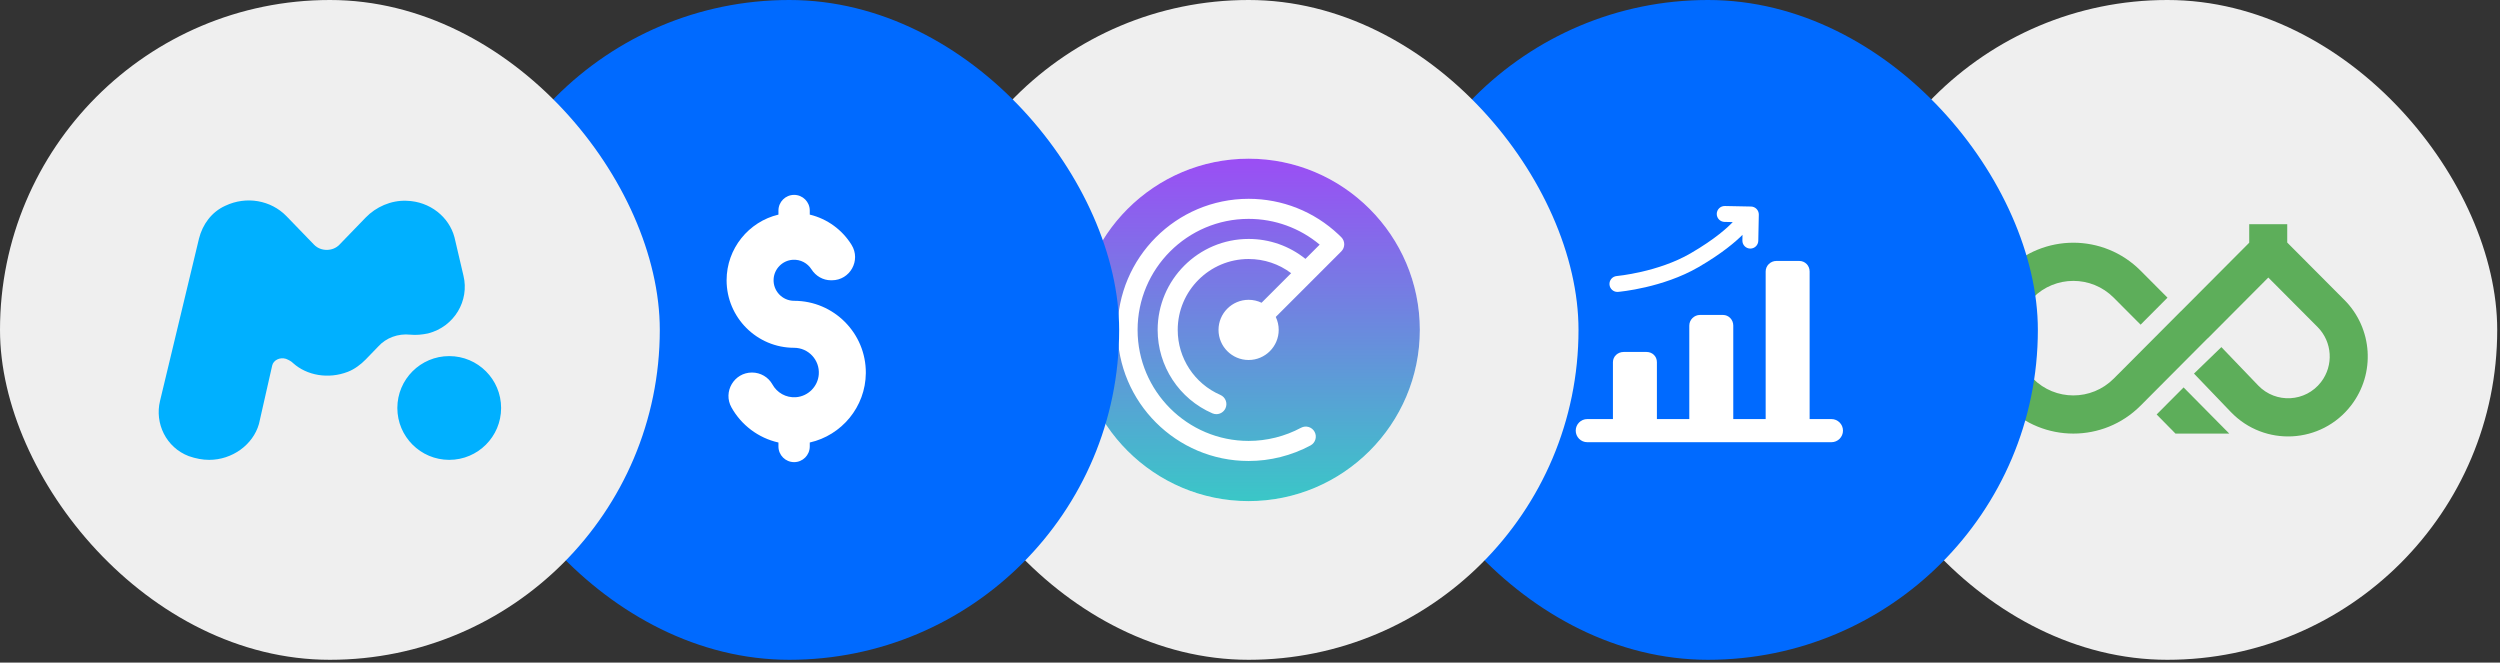 <svg width="449" height="119" viewBox="0 0 449 119" fill="none" xmlns="http://www.w3.org/2000/svg">
<rect x="0" y="0" width="449" height="119" fill="#333333" stroke="none"/>
<rect x="330" width="118.5" height="118.5" rx="59.25" fill="#EFEFEF"/>
<path d="M403.959 40.261H410.788V43.563L421.061 53.877C426.152 58.989 426.664 67.103 422.256 72.819C416.916 79.741 406.701 80.294 400.651 73.988L394.041 67.097L398.96 62.341L405.57 69.231C408.731 72.525 414.067 72.237 416.856 68.62C419.159 65.635 418.892 61.396 416.232 58.726L407.388 49.846L396.515 60.763L396.503 60.751L384.449 72.853C377.781 79.547 366.971 79.547 360.303 72.853C353.636 66.159 353.636 55.305 360.303 48.611C366.971 41.917 377.781 41.917 384.449 48.611L389.282 53.463L384.453 58.312L379.62 53.459C375.619 49.443 369.133 49.443 365.133 53.459C361.132 57.476 361.132 63.988 365.133 68.005C369.133 72.021 375.619 72.021 379.62 68.005L380.44 67.182L380.443 67.186L391.697 55.888L391.704 55.895L403.959 43.592V40.261Z" fill="#5DAE5A"/>
<path d="M390.718 77.876L400.376 77.875L392.171 69.581L387.333 74.438L390.718 77.876Z" fill="#5DAE5A"/>
<rect x="247.5" width="118.5" height="118.5" rx="59.25" fill="#006AFF"/>
<g clip-path="url(#clip0_516_1553)">
<path d="M328.922 75.264H325.009V48.752C325.009 47.707 324.197 46.865 323.151 46.865H319.04C317.995 46.865 317.113 47.707 317.113 48.752V75.264H311.295V58.47C311.295 57.425 310.482 56.562 309.437 56.562H305.326C304.281 56.562 303.398 57.425 303.398 58.47V75.264H297.58V65.044C297.58 63.998 296.768 63.212 295.723 63.212H291.612C290.566 63.212 289.683 63.998 289.683 65.044V75.264H285.078C283.93 75.264 283 76.195 283 77.342C283 78.49 283.93 79.42 285.078 79.42H328.922C330.07 79.42 331 78.49 331 77.342C331 76.195 330.07 75.264 328.922 75.264Z" fill="white"/>
<path d="M290.486 52.428C290.527 52.428 290.569 52.426 290.611 52.422C290.935 52.394 298.641 51.69 305.031 47.987C309.327 45.499 311.783 43.35 312.953 42.179L312.933 43.188C312.917 43.977 313.544 44.629 314.332 44.645C314.342 44.645 314.352 44.645 314.361 44.645C315.137 44.645 315.773 44.024 315.789 43.245L315.882 38.549C315.889 38.171 315.746 37.804 315.483 37.532C315.221 37.258 314.861 37.101 314.482 37.093L309.786 37C308.998 36.983 308.346 37.611 308.33 38.4C308.314 39.189 308.941 39.841 309.73 39.856L311.203 39.885C310.399 40.74 308.139 42.886 303.599 45.516C297.773 48.891 290.439 49.57 290.363 49.577C289.578 49.645 288.996 50.337 289.065 51.123C289.129 51.867 289.753 52.428 290.486 52.428Z" fill="white"/>
</g>
<rect x="165" width="118.5" height="118.5" rx="59.25" fill="#EFEFEF"/>
<g clip-path="url(#clip1_516_1553)">
<path d="M224.25 57.449C223.257 57.449 222.448 58.257 222.448 59.25C222.448 60.244 223.257 61.052 224.25 61.052C225.243 61.052 226.052 60.244 226.052 59.25C226.052 58.257 225.243 57.449 224.25 57.449Z" fill="white"/>
<circle cx="224.25" cy="59.25" r="30.75" fill="white"/>
<path d="M224.25 28.5C207.294 28.5 193.5 42.294 193.5 59.25C193.5 76.206 207.294 90 224.25 90C241.206 90 255 76.206 255 59.25C255 42.294 241.206 28.5 224.25 28.5ZM240.897 45.151L235.801 50.247C235.801 50.247 235.801 50.247 235.801 50.247C235.801 50.247 235.801 50.247 235.801 50.247L229.127 56.921C229.465 57.627 229.655 58.416 229.655 59.25C229.655 62.23 227.23 64.655 224.25 64.655C221.27 64.655 218.845 62.23 218.845 59.25C218.845 56.27 221.27 53.845 224.25 53.845C225.083 53.845 225.873 54.035 226.579 54.373L231.89 49.062C229.698 47.411 227.043 46.518 224.25 46.518C217.229 46.518 211.518 52.229 211.518 59.25C211.518 64.323 214.524 68.907 219.177 70.928C220.089 71.325 220.508 72.386 220.111 73.298C219.816 73.977 219.154 74.383 218.458 74.383C218.218 74.383 217.975 74.335 217.741 74.233C211.771 71.64 207.914 65.758 207.914 59.25C207.914 50.242 215.242 42.914 224.25 42.914C228.007 42.914 231.57 44.175 234.457 46.495L237.017 43.935C233.436 40.945 228.949 39.31 224.25 39.31C213.255 39.31 204.311 48.255 204.311 59.25C204.311 70.245 213.255 79.189 224.25 79.189C227.524 79.189 230.78 78.372 233.666 76.826C234.543 76.356 235.635 76.686 236.105 77.564C236.575 78.441 236.245 79.533 235.367 80.003C231.96 81.828 228.116 82.793 224.25 82.793C211.268 82.793 200.707 72.232 200.707 59.25C200.707 46.268 211.268 35.707 224.25 35.707C230.281 35.707 236.019 37.986 240.406 42.125C240.491 42.206 240.815 42.52 240.897 42.603C241.601 43.306 241.601 44.447 240.897 45.151Z" fill="url(#paint0_linear_516_1553)"/>
</g>
<rect x="82.5" width="118.5" height="118.5" rx="59.25" fill="#006AFF"/>
<path d="M155.502 67.006C155.557 59.858 149.758 54.025 142.622 54.025C140.501 54.025 138.793 52.226 138.944 50.074C139.071 48.258 140.542 46.786 142.358 46.66C143.775 46.56 145.039 47.267 145.737 48.367C146.504 49.576 147.808 50.338 149.24 50.338H149.406C152.666 50.338 154.659 46.759 152.946 43.985C151.283 41.293 148.597 39.297 145.434 38.543V37.812C145.434 36.259 144.175 35 142.622 35C141.068 35 139.809 36.259 139.809 37.812V38.543C134.475 39.814 130.497 44.62 130.497 50.338C130.497 57.023 135.936 62.463 142.622 62.463C145.185 62.463 147.248 64.644 147.053 67.247C146.889 69.42 145.136 71.174 142.963 71.337C141.149 71.473 139.54 70.513 138.731 69.051C137.994 67.719 136.58 66.906 135.058 66.906C131.84 66.906 129.801 70.369 131.373 73.177C133.137 76.329 136.188 78.666 139.809 79.476V80.188C139.809 81.741 141.068 83 142.622 83C144.175 83 145.434 81.741 145.434 80.188V79.475C151.147 78.191 155.456 73.083 155.502 67.006Z" fill="white"/>
<rect width="118.5" height="118.5" rx="59.25" fill="#EFEFEF"/>
<path fill-rule="evenodd" clip-rule="evenodd" d="M33.908 81.923C35.201 82.368 36.386 82.591 37.57 82.591C41.664 82.591 45.434 79.919 46.511 76.134L48.88 65.67C49.096 64.668 50.281 64.112 51.358 64.445C51.896 64.668 52.327 64.891 52.65 65.225C55.128 67.451 59.005 68.119 62.452 66.783C63.637 66.338 64.822 65.447 65.684 64.557L67.946 62.219C69.346 60.66 71.5 59.881 73.655 60.104C74.732 60.215 75.809 60.104 76.886 59.881C81.626 58.657 84.318 53.981 83.241 49.528L81.626 42.626C80.656 38.953 77.209 36.17 73.008 36.058C70.208 35.947 67.515 37.172 65.684 39.064L60.944 43.962C59.76 45.187 57.605 45.187 56.42 43.962L51.465 38.841C48.665 35.947 44.249 35.168 40.479 36.949C38.001 38.062 36.386 40.289 35.739 42.849L28.738 72.015C27.768 76.023 29.815 80.365 33.908 81.923ZM80.681 82.591C85.828 82.591 90 78.419 90 73.273C90 68.126 85.828 63.955 80.681 63.955C75.535 63.955 71.363 68.126 71.363 73.273C71.363 78.419 75.535 82.591 80.681 82.591Z" fill="#00B0FF"/>
<defs>
<linearGradient id="paint0_linear_516_1553" x1="224.253" y1="90.006" x2="224.253" y2="14.521" gradientUnits="userSpaceOnUse">
<stop stop-color="#3AC7C7"/>
<stop offset="1" stop-color="#B132FF"/>
</linearGradient>
<clipPath id="clip0_516_1553">
<rect width="48" height="48" fill="white" transform="translate(283 35)"/>
</clipPath>
<clipPath id="clip1_516_1553">
<rect width="61.5" height="61.5" fill="white" transform="translate(193.5 28.5)"/>
</clipPath>
</defs>
</svg>
